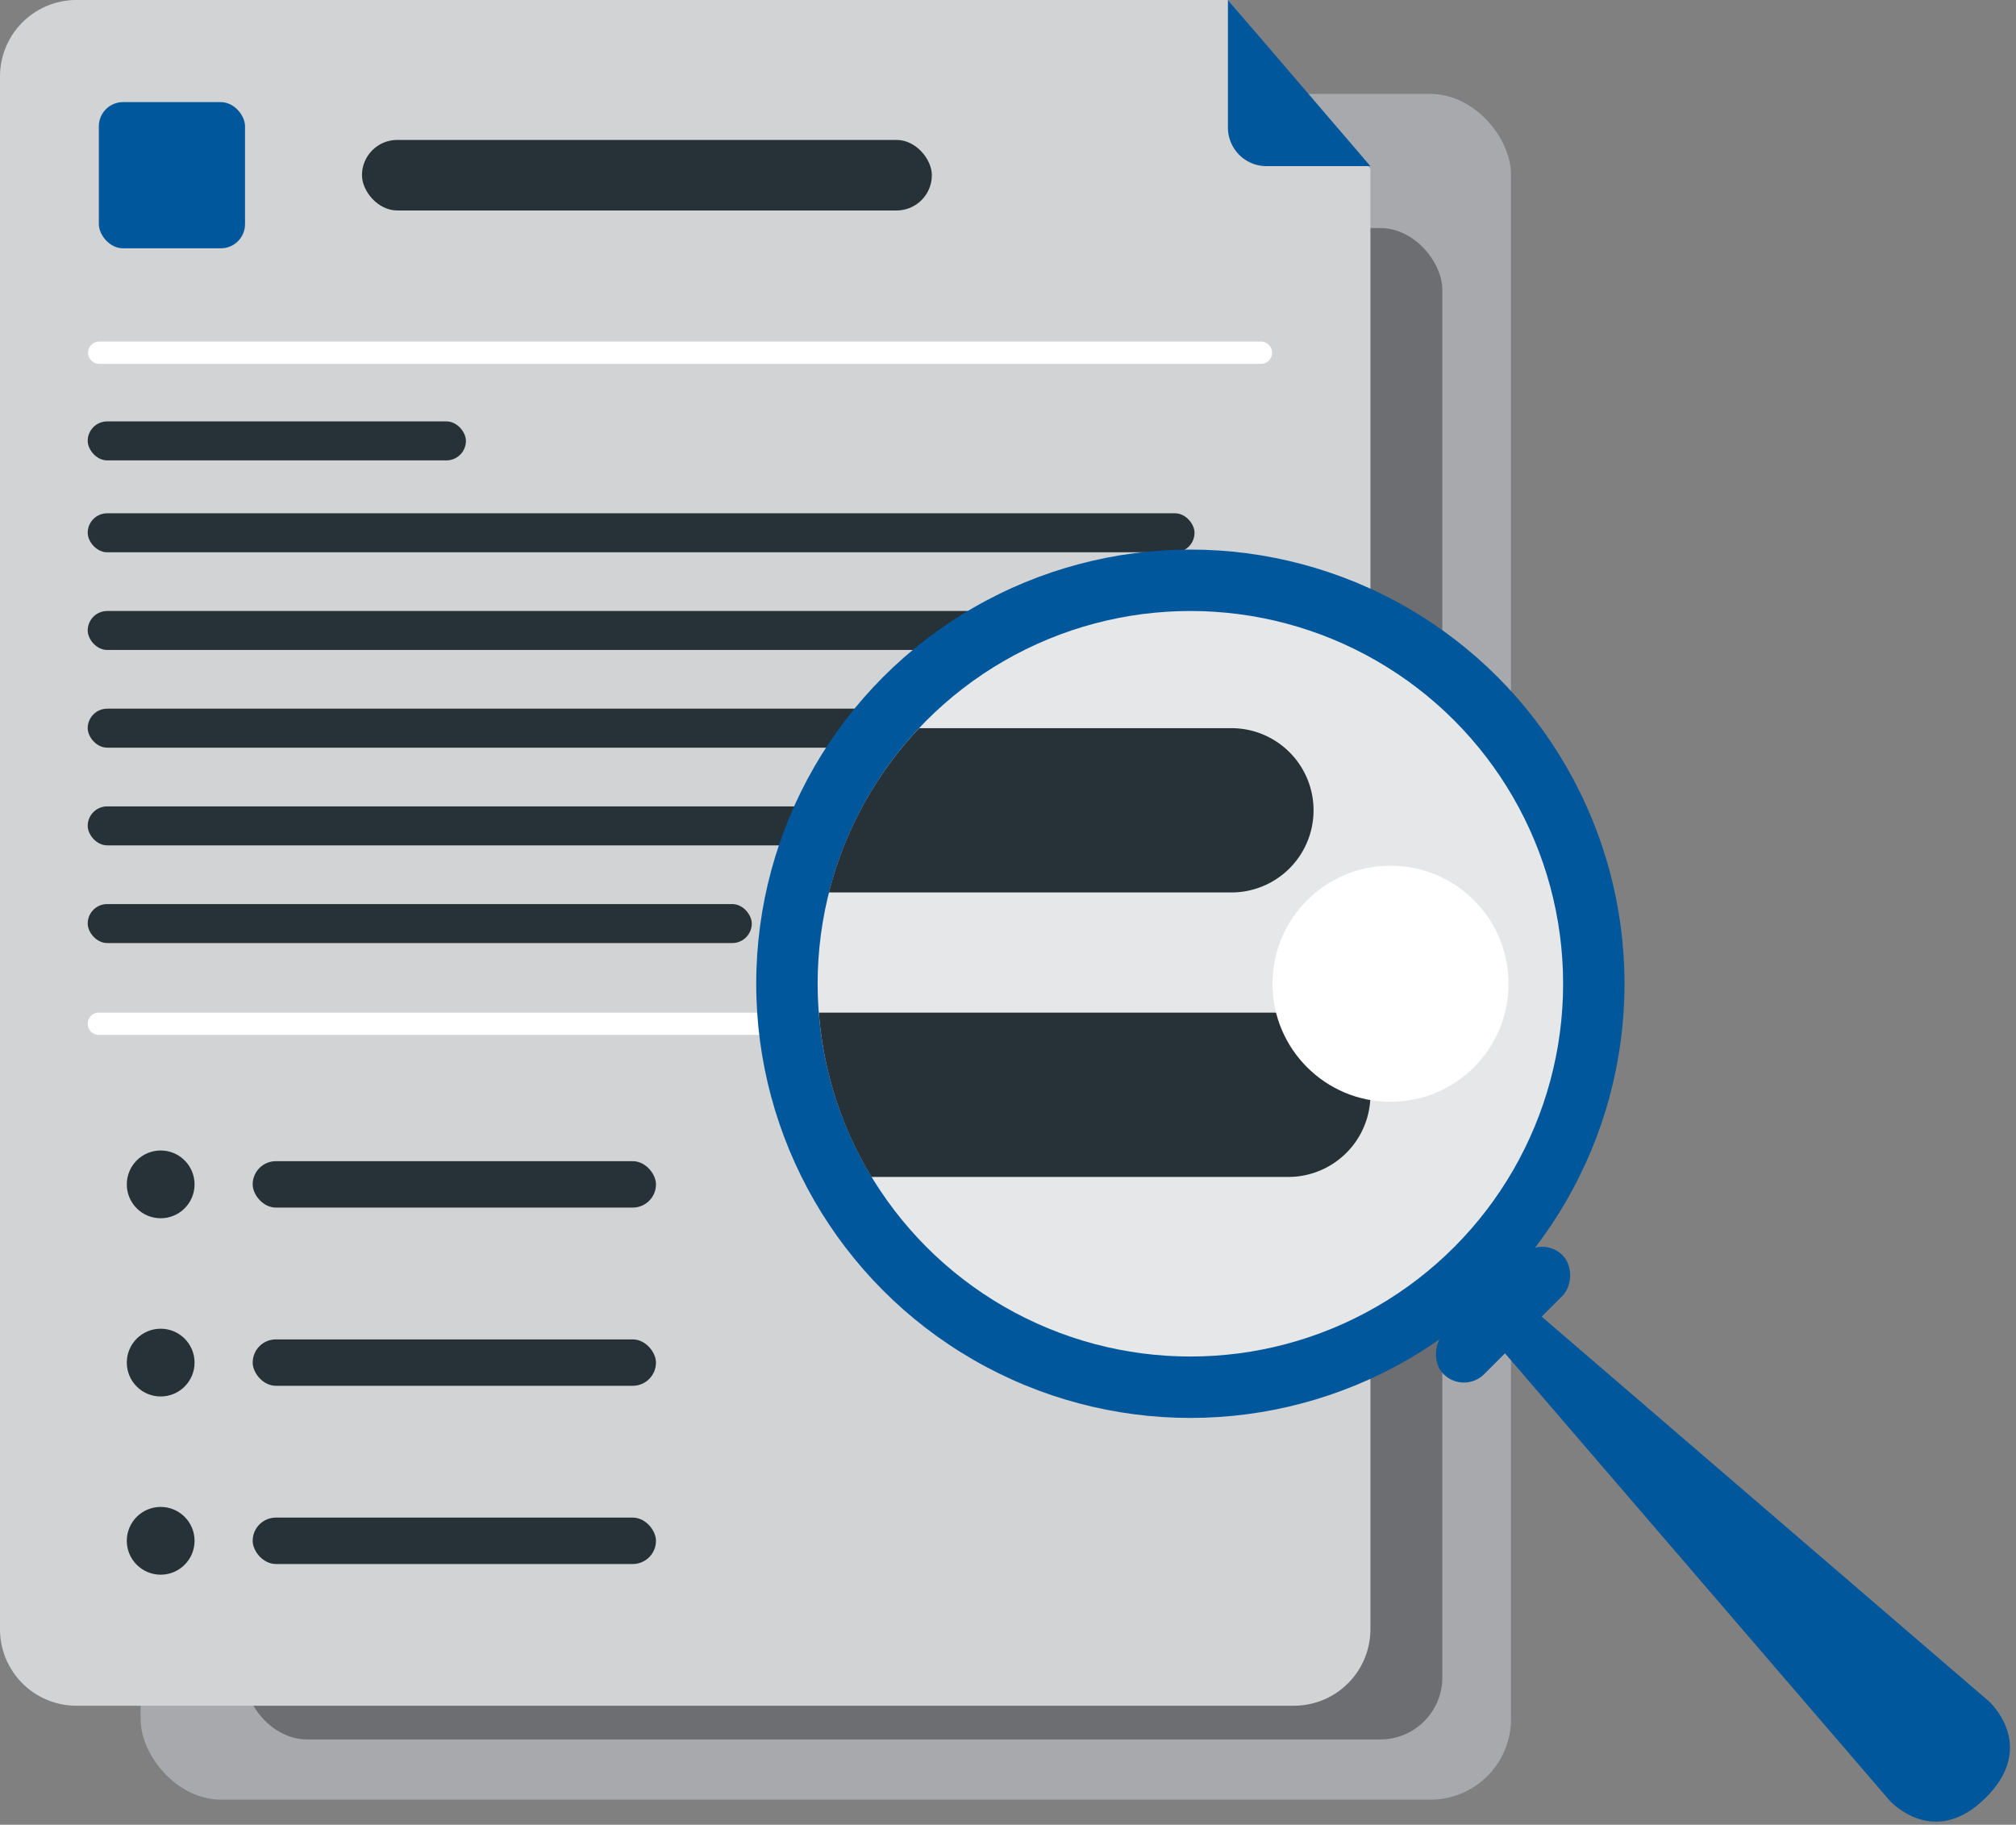 <?xml version="1.0" encoding="UTF-8"?> <svg xmlns="http://www.w3.org/2000/svg" viewBox="0 0 158 143"><rect x="0" y="0" width="158" height="143" fill="#808080" stroke="none"/><g fill="none"><rect fill="#A7A9AC" x="11.019" y="7.361" width="107.403" height="133.675" rx="6.318"></rect><rect fill="#6D6E71" x="19.204" y="17.873" width="93.836" height="118.444" rx="4.861"></rect><path d="M101.41 133.675H5.994A5.994 5.994 0 0 1 0 127.681V5.994A5.994 5.994 0 0 1 5.994 0h90.242l11.167 13.239V127.68a5.994 5.994 0 0 1-5.993 5.994z" fill="#D1D3D4"></path><path d="M96.236 0v9.995a3.026 3.026 0 0 0 3.026 3.026h8.141L96.236 0z" fill="#00579B"></path><rect fill="#263238" x="28.369" y="10.966" width="44.663" height="5.528" rx="2.764"></rect><rect fill="#00579B" x="7.747" y="8.002" width="11.457" height="11.457" rx="1.897"></rect><path d="M98.855 28.514H7.747a.873.873 0 0 1 0-1.745h91.108a.873.873 0 0 1 0 1.745zm0 52.592H7.747a.873.873 0 0 1 0-1.746h91.108a.873.873 0 0 1 0 1.746z" fill="#FFF"></path><rect fill="#263238" x="6.874" y="33.024" width="29.642" height="3.055" rx="1.528"></rect><rect fill="#263238" x="6.874" y="40.226" width="86.744" height="3.055" rx="1.528"></rect><rect fill="#263238" x="6.874" y="47.882" width="86.744" height="3.055" rx="1.528"></rect><rect fill="#263238" x="6.874" y="55.538" width="86.744" height="3.055" rx="1.528"></rect><rect fill="#263238" x="6.874" y="63.194" width="86.744" height="3.055" rx="1.528"></rect><rect fill="#263238" x="6.874" y="70.85" width="52.045" height="3.055" rx="1.528"></rect><circle fill="#263238" cx="12.593" cy="92.817" r="2.655"></circle><rect fill="#263238" x="19.804" y="90.999" width="31.606" height="3.637" rx="1.819"></rect><circle fill="#263238" cx="12.593" cy="106.784" r="2.655"></circle><rect fill="#263238" x="19.804" y="104.965" width="31.606" height="3.637" rx="1.819"></rect><circle fill="#263238" cx="12.593" cy="120.75" r="2.655"></circle><rect fill="#263238" x="19.804" y="118.931" width="31.606" height="3.637" rx="1.819"></rect><circle fill="#00579B" cx="93.293" cy="77.095" r="34.025"></circle><circle fill="#E6E7E8" cx="93.293" cy="77.095" r="29.213"></circle><rect fill="#00579B" transform="rotate(45 117.797 103.029)" x="115.547" y="96.439" width="4.5" height="13.18" rx="2.25"></rect><path d="M155.857 133.313l-35.967-30.936-1.372 1.372-1.372 1.373 30.935 35.966s3.444 3.9 7.56-.215c4.116-4.117.216-7.56.216-7.56z" fill="#00579B"></path><path d="M96.51 57.065H72.038a29.149 29.149 0 0 0-7.072 12.874H96.51a6.437 6.437 0 1 0 0-12.874zm4.457 22.295h-36.79a29.038 29.038 0 0 0 4.127 12.874h32.663a6.437 6.437 0 0 0 0-12.874z" fill="#263238"></path><circle fill="#FFF" cx="108.979" cy="77.095" r="9.251"></circle></g></svg> 